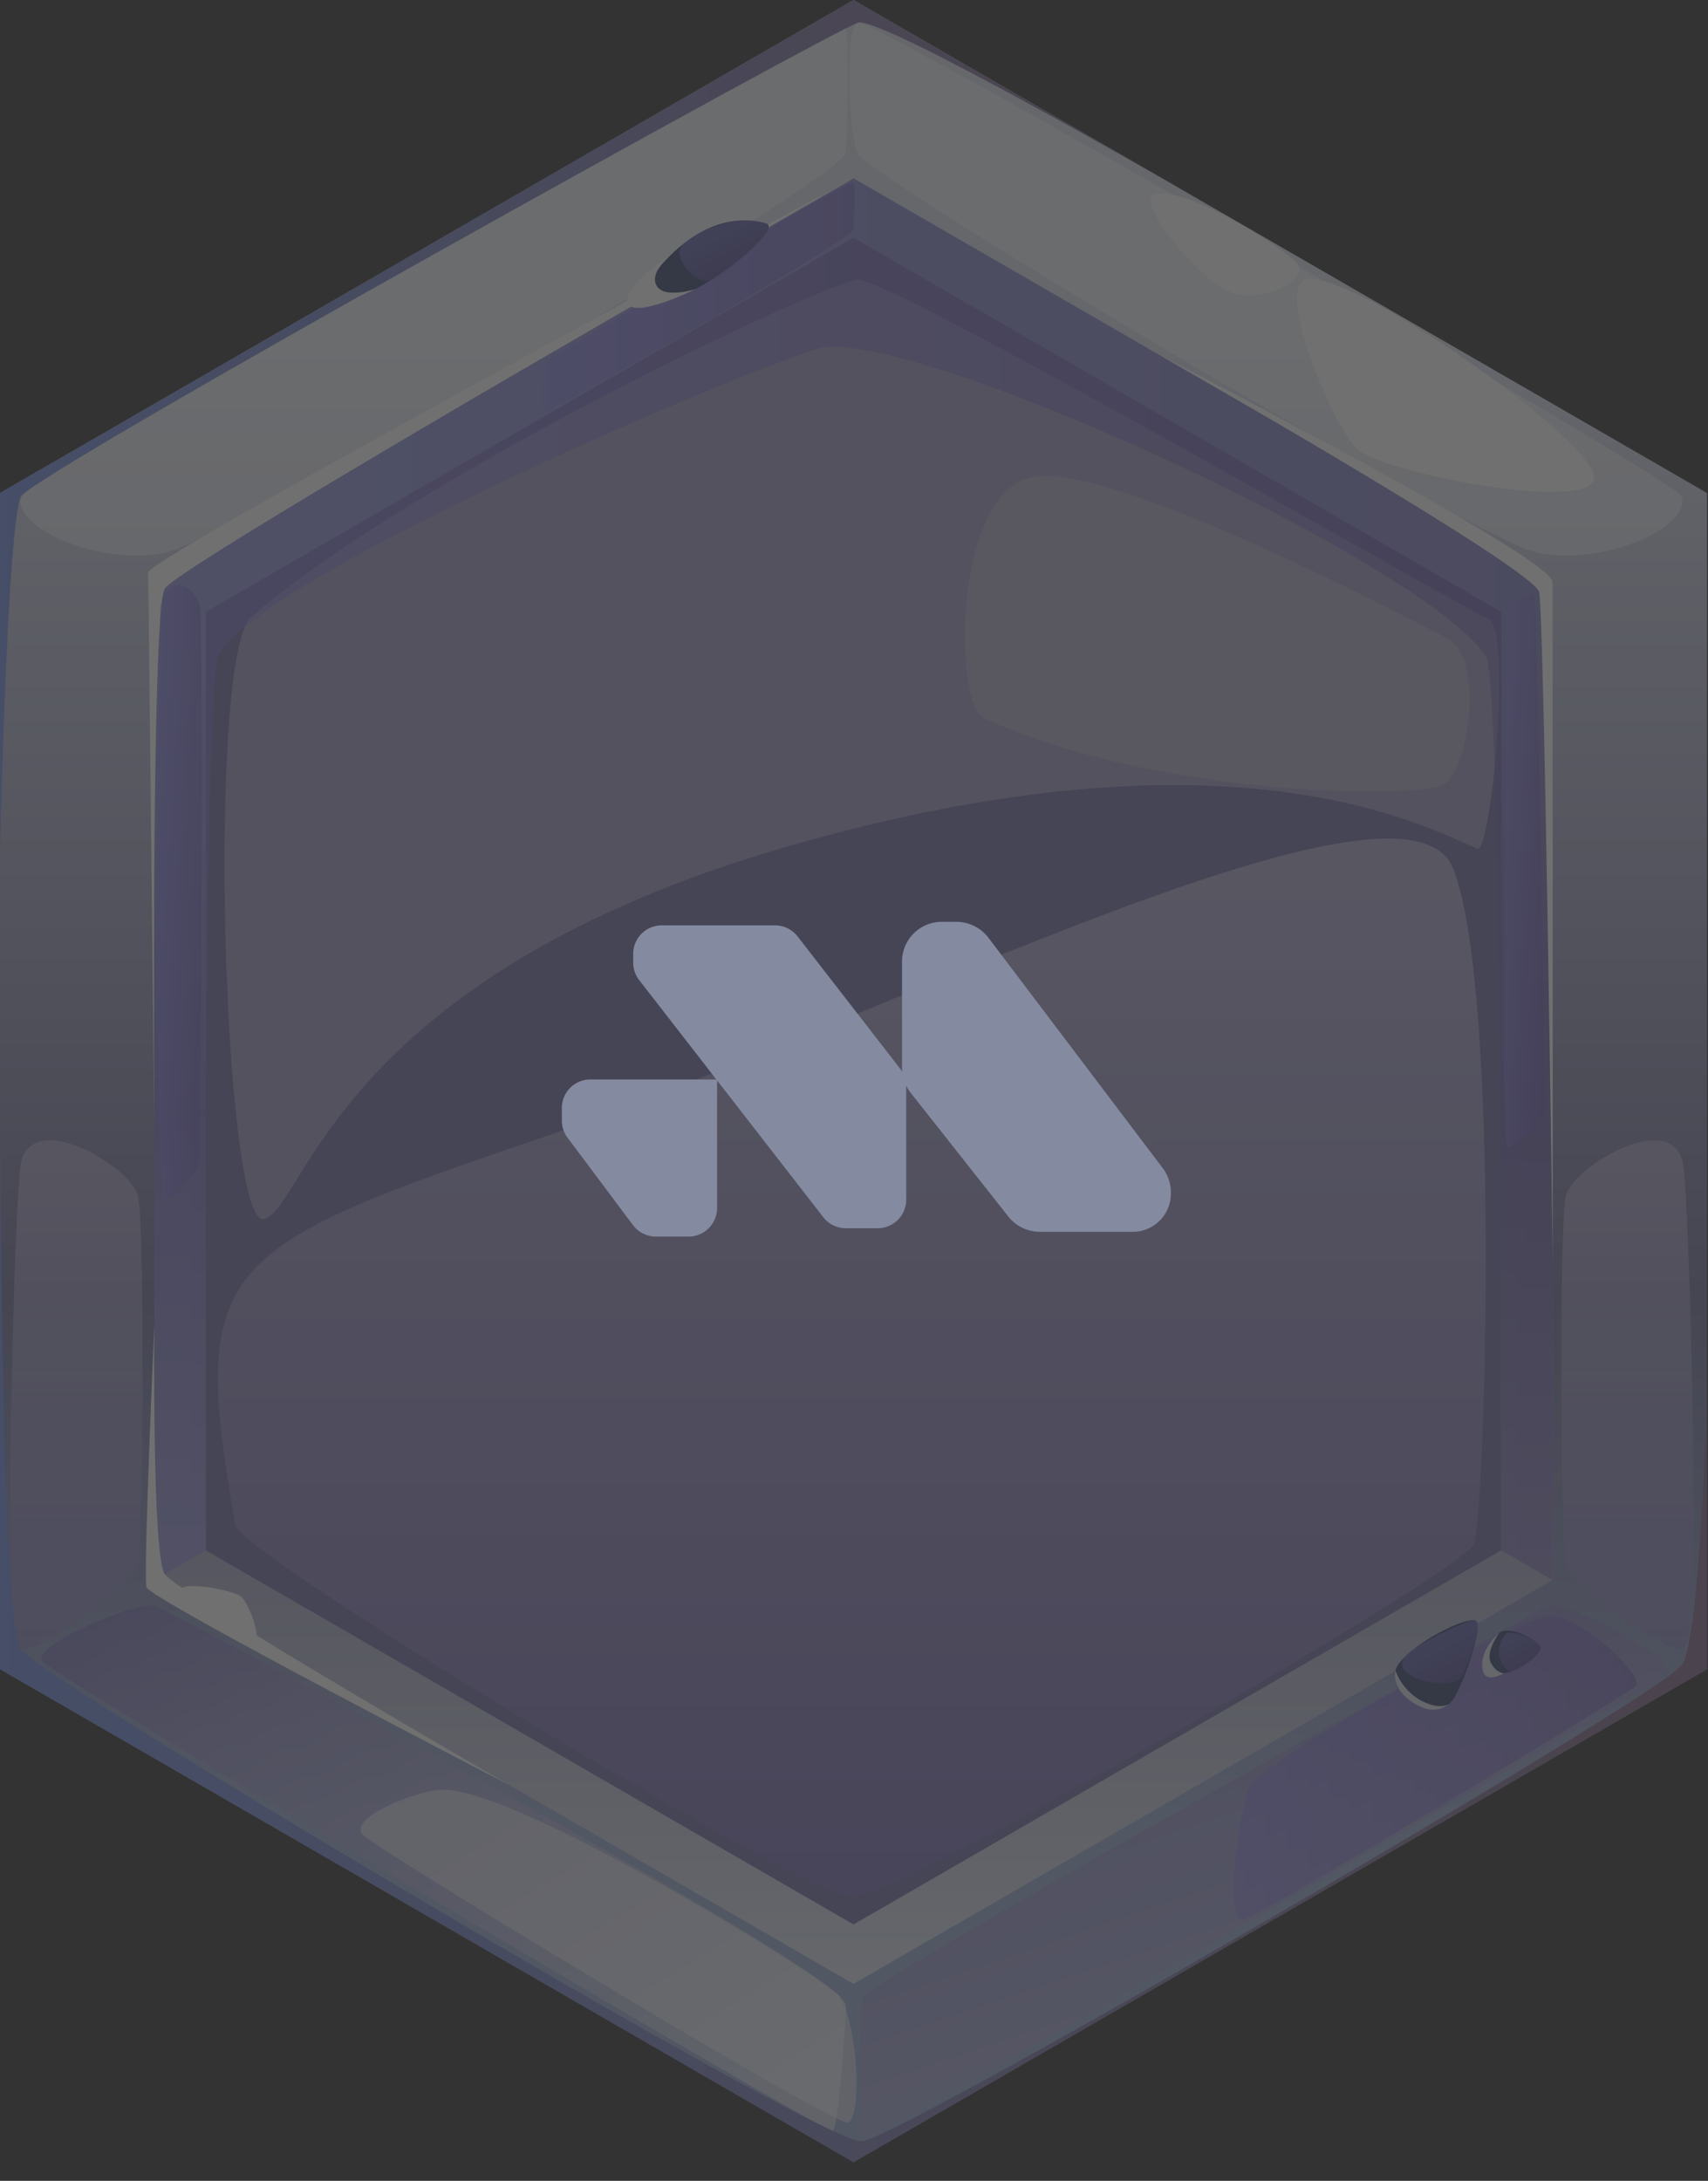 <svg xmlns="http://www.w3.org/2000/svg" width="76" height="97" fill="none" xmlns:v="https://vecta.io/nano"><rect width="100%" height="100%" fill="#333333" stroke="none"/><style><![CDATA[.B{opacity:.5}.C{fill:#fff}]]></style><g opacity=".3"><path fill="url(#A)" d="M37.978.001 0 21.927v52.316l37.978 21.926 37.979-21.926V21.927z"/><path fill="url(#B)" d="M6.867 70.277V25.893L37.978 7.931l31.11 17.962v44.384L37.978 88.24z"/><path fill="#736fa8" d="M9.156 68.956V27.214l28.822-16.639 28.82 16.64v41.741l-28.82 16.64z"/><g class="C"><path d="M.948 22.066c-.47 1.406 3.567 3.135 6.41 2.518S36.93 8.283 37.578 6.88c.18-.391.21-5.876 0-5.876-.94 0-36.401 20.375-36.63 21.062m73.879 0c.468 1.406-3.567 3.135-6.41 2.518S39.098 8.134 38.197 6.88c-.465-.65-.618-5.876 0-5.876.94 0 36.401 20.375 36.63 21.062" class="B"/></g><path fill="url(#C)" d="M.914 51.82c-.255 1.563-.877 21.366 0 21.52s4.998-2.672 5.227-3.969.305-14.88 0-16.178-4.802-3.98-5.227-1.374" class="B"/><path fill="url(#D)" d="M74.9 51.82c.256 1.563.878 21.366 0 21.52s-4.997-2.672-5.226-3.969-.305-14.88 0-16.178 4.802-3.98 5.227-1.374" class="B"/><path fill="url(#E)" d="M1.865 73.88c.46.676 34.663 20.9 35.177 20.9.26 0 .602-5.027.602-5.587 0-1.563-30.246-17.626-30.776-17.775-.781-.22-5.47 1.774-5.003 2.461" class="B"/><path fill="url(#F)" d="M74.156 74.408c-.46.677-35.304 20.833-35.819 20.833-.112 0-.118-6.254.114-6.487 1.105-1.105 29.952-17.187 30.481-17.336.781-.22 5.69 2.303 5.224 2.99" class="B"/><path fill="url(#G)" d="M10.48 67.845C8.442 56.28 9.578 55.55 23.924 50.665S62.54 33.181 64.67 38.65s1.4 28.74.916 30.012S40.049 84.333 37.98 84.367 10.708 69.144 10.479 67.845" class="B"/><path d="M66.181 27.503c-.506-.122-26.55-15.175-28.02-15.064-1.396.106-19.544 8.593-26.984 15.006-1.984 1.71-1.259 27.247.572 26.777s3.196-10.79 23.352-16.589c19.847-5.71 28.48-.77 30.633.115.608.25 1.6-9.966.447-10.245" opacity=".3" class="C"/><path fill="url(#H)" d="M6.867 70.277V25.893l31.11-17.96 31.11 17.96v44.385l-2.289-1.322s.14-38.582-.69-39.792c-2.96-4.318-25.975-14.816-29.752-13.647-3.865 1.196-24.328 9.908-26.617 13.571-.77 1.233-.582 39.87-.582 39.87z" class="B"/><path d="M43.793 31.952c7.75 3.533 19.427 3.595 20.495 2.92s1.779-5.647.1-6.486-14.981-7.923-18.492-7.16-3.473 10.1-2.103 10.726" opacity=".2" class="C"/><path fill="url(#I)" d="M0 37.865c0-.117.328-14.755.948-15.799S37.16 1.284 38.195 1.004s14.367 7.417 14.367 7.417L37.977 0 0 21.927z"/><path d="M51.574 15.779s16.684 9.492 16.913 10.56.604 29.753.604 29.753v-30.2c-.158-1.223-17.517-10.113-17.517-10.113M6.868 50.217l-.273-24.774c.281-.779 31.383-17.512 31.383-17.512S7.946 25.1 7.328 26.187s-.46 24.03-.46 24.03" class="C"/><path fill="url(#J)" d="M.001 74.243 37.979 96.17l37.978-21.927V62.327s-.318 10.403-1.094 11.699-34.795 21.081-36.528 21.215S1.822 74.713.911 73.339 0 47.584 0 47.584v26.659z"/><g class="C"><path d="M6.869 58.916s-.107 10.236.46 11.096 15.325 9.379 15.325 9.379-15.99-8.265-16.138-8.799.353-11.676.353-11.676"/><path d="M19.717 79.598c-1.12.003-4.262 1.261-3.583 2.003.548.6 19.374 12.015 21.51 12.8.696.256.63-4.194-.306-5.632-.4-.615-14.148-9.18-17.62-9.17" class="B"/><path d="M51.354 8.635c-.91.246 2.137 4.083 3.587 4.426s3.434-.687 2.747-1.393-4.922-3.414-6.334-3.033m6.754 3.804c-1.382.37 1.167 6.43 2.258 7.509s10.784 2.968 10.56 1.22-10.877-9.248-12.818-8.73"/></g><path fill="url(#K)" d="M55.492 79.7c-.818 3.572-.687 5.678-.229 5.7s17.066-9.971 17.52-10.411-2.663-3.31-3.946-3.112-13.039 6.488-13.345 7.823" class="B"/><path fill="url(#L)" d="M8.886 26.912c-.401-1.203-1.63-1.196-1.741.145s-.304 26.212.184 26.25 1.518-1.183 1.557-1.755.19-24.068 0-24.64" class="B"/><path fill="url(#M)" d="M67.073 27.065c-.066.474-.305 23.953 0 23.953s1.68-1.107 1.68-1.679-.344-22.77-.497-22.885-1.13.227-1.183.611" class="B"/><path fill="url(#N)" d="M37.979 10.19c0 .462-13.383 8.099-13.698 8.099s-.2-2.06.229-2.347 13.373-8.07 13.469-7.813 0 1.677 0 2.06" class="B"/><path fill="#394773" d="M65.6 72.06c-.854-.034-3.74 1.645-3.522 2.466s1.986 1.707 2.455 1.232S66.16 72.08 65.6 72.06m1.1.576c-.294.271-.934 1.233-.324 1.702s2.404-.769 2.139-1.133-1.435-.919-1.815-.569"/><path fill="url(#O)" d="M62.502 73.702c-.712.964 2.208 1.604 2.588.793s.99-2.52.511-2.436-2.71 1.117-3.099 1.643" class="B"/><path fill="#dae1ef" d="M62.09 74.29s.237.821 1.103 1.329c.68.399 1.267.309 1.439.014 0 0-.532.693-1.417.28-1.385-.648-1.126-1.623-1.126-1.623"/><path fill="url(#P)" d="M67.025 72.661c-.66.71-.147 1.734.223 1.677s1.474-.787 1.266-1.133-1.345-.699-1.49-.544" class="B"/><path fill="#dae1ef" d="M66.699 72.636s-.606.833-.363 1.313.587.478.587.478-.784.456-.928-.079c-.25-.926.704-1.712.704-1.712"/><path fill="#394773" d="M34.07 9.93c-2.047-.54-3.7.785-4.597 1.803s-.397 1.624.731 1.423 4.728-2.998 3.865-3.226"/><path fill="url(#Q)" d="M34.07 9.93c-1.384-.472-3.134.445-3.685.933s.53 1.871 1.276 1.576 3.04-2.293 2.409-2.509" class="B"/><path d="M29.987 11.206s-2.312 1.514-2.052 2.265 3.03-.618 3.03-.618-1.436.47-1.762-.169.784-1.478.784-1.478M8.195 70.582c-1.09.272 2.138 2.488 2.9 2.602s.012-1.829-.358-2.163c-.272-.245-1.932-.59-2.542-.439" class="C"/></g><g fill="#848ba1"><path fill-rule="evenodd" d="M31.907 49.337v4.393a1.27 1.27 0 0 1-1.27 1.27h-1.455c-.4 0-.777-.189-1.017-.51l-2.912-3.889A1.27 1.27 0 0 1 25 49.84v-.557c0-.701.569-1.27 1.27-1.27h5.638z"/><path d="m28.443 43.594 8.19 10.545c.241.31.611.49 1.004.49h1.416a1.27 1.27 0 0 0 1.27-1.27v-5.043a1.27 1.27 0 0 0-.266-.778L35.49 41.65a1.27 1.27 0 0 0-1.004-.492h-5.04a1.27 1.27 0 0 0-1.271 1.27v.386c0 .282.094.556.267.779"/><path d="M40.137 47.494V42.77a1.77 1.77 0 0 1 1.77-1.77h.643a1.8 1.8 0 0 1 1.435.714l7.749 10.237a1.8 1.8 0 0 1 .365 1.086v.056a1.695 1.695 0 0 1-1.695 1.695h-4.129a1.8 1.8 0 0 1-1.412-.684l-4.339-5.495a1.8 1.8 0 0 1-.387-1.115"/></g><defs><linearGradient id="A" x1="37.978" x2="37.978" y1="97.821" y2="15.356" href="#R"><stop offset=".21" stop-color="#98abd2"/><stop offset=".488" stop-color="#72719d"/><stop offset="1" stop-color="#dae1ef"/></linearGradient><linearGradient id="B" x1="37.978" x2="37.978" y1="12.898" y2="88.025" href="#R"><stop offset=".21" stop-color="#98abd2"/><stop offset=".488" stop-color="#72719d"/><stop offset="1" stop-color="#dae1ef"/></linearGradient><linearGradient id="C" x1="3.401" x2="3.401" y1="83.184" y2="37.719" href="#R"><stop stop-color="#705ab8"/><stop offset="1" stop-color="#fff"/></linearGradient><linearGradient id="D" x1="72.413" x2="72.413" y1="83.184" y2="37.719" href="#R"><stop stop-color="#705ab8"/><stop offset="1" stop-color="#fff"/></linearGradient><linearGradient id="E" x1="10.327" x2="28.706" y1="66.218" y2="96.027" href="#R"><stop stop-color="#705ab8"/><stop offset="1" stop-color="#fff"/></linearGradient><linearGradient id="F" x1="51.277" x2="64.441" y1="69.975" y2="109.009" href="#R"><stop stop-color="#705ab8"/><stop offset="1" stop-color="#fff"/></linearGradient><linearGradient id="G" x1="37.904" x2="37.904" y1="90.764" y2="27.91" href="#R"><stop stop-color="#705ab8"/><stop offset="1" stop-color="#fff"/></linearGradient><linearGradient id="H" x1="6.867" x2="69.088" y1="39.104" y2="39.104" href="#R"><stop stop-color="#8980eb"/><stop offset="1" stop-color="#705ab8"/></linearGradient><linearGradient id="I" x1="0" x2="52.563" y1="18.933" y2="18.933" href="#R"><stop stop-color="#728ee3"/><stop offset="1" stop-color="#836888"/></linearGradient><linearGradient id="J" x1=".001" x2="75.958" y1="71.877" y2="71.877" href="#R"><stop stop-color="#728ee3"/><stop offset="1" stop-color="#836888"/></linearGradient><linearGradient id="K" x1="54.899" x2="72.827" y1="78.634" y2="78.634" href="#R"><stop stop-color="#8980eb"/><stop offset="1" stop-color="#705ab8"/></linearGradient><linearGradient id="L" x1="7.012" x2="8.979" y1="39.669" y2="39.669" href="#R"><stop stop-color="#8980eb"/><stop offset="1" stop-color="#705ab8"/></linearGradient><linearGradient id="M" x1="66.922" x2="68.752" y1="38.725" y2="38.725" href="#R"><stop stop-color="#8980eb"/><stop offset="1" stop-color="#705ab8"/></linearGradient><linearGradient id="N" x1="24.102" x2="38.022" y1="13.206" y2="13.206" href="#R"><stop stop-color="#8980eb"/><stop offset="1" stop-color="#705ab8"/></linearGradient><linearGradient id="O" x1="63.89" x2="64.907" y1="72.779" y2="74.698" href="#R"><stop stop-color="#8980eb"/><stop offset="1" stop-color="#705ab8"/></linearGradient><linearGradient id="P" x1="67.139" x2="67.905" y1="72.596" y2="74.04" href="#R"><stop stop-color="#8980eb"/><stop offset="1" stop-color="#705ab8"/></linearGradient><linearGradient id="Q" x1="31.836" x2="32.789" y1="10.011" y2="11.866" href="#R"><stop stop-color="#8980eb"/><stop offset="1" stop-color="#705ab8"/></linearGradient><linearGradient id="R" gradientUnits="userSpaceOnUse"/></defs></svg>